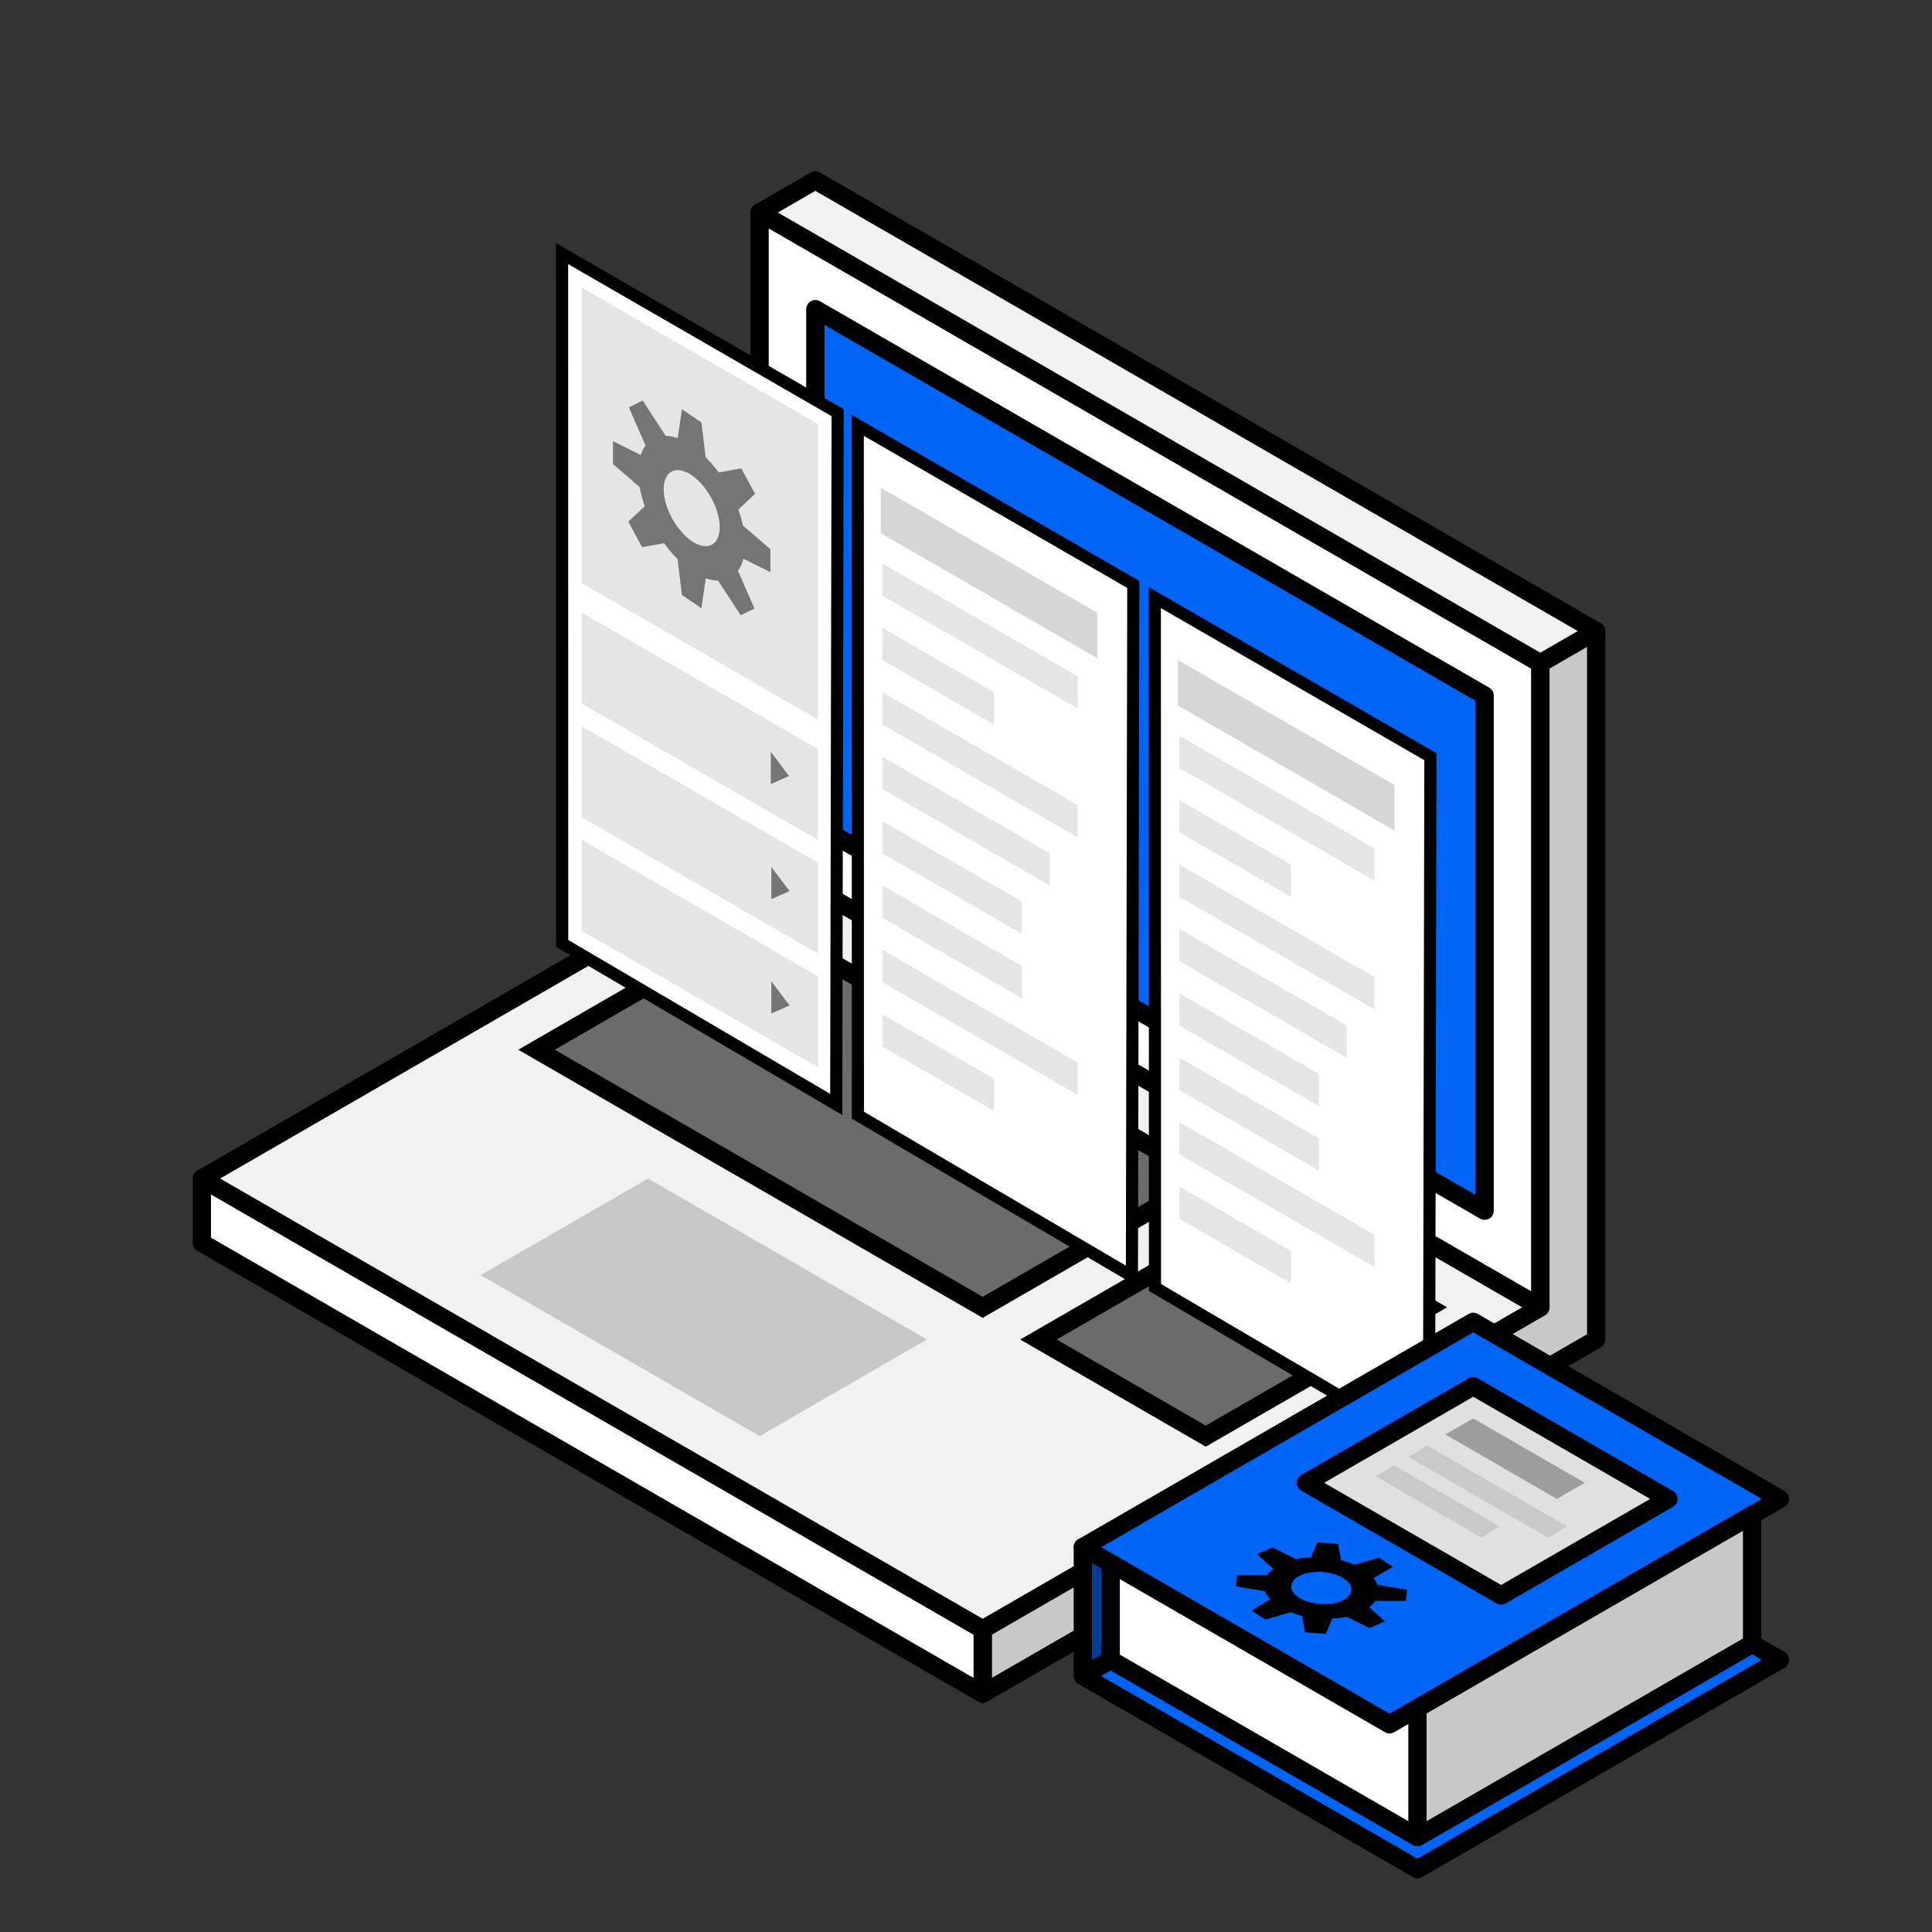 <?xml version="1.0" encoding="UTF-8" standalone="no"?>
<!-- Created with Inkscape (http://www.inkscape.org/) -->

<svg
   width="600pt"
   height="600pt"
   viewBox="0 0 211.667 211.667"
   version="1.1"
   id="svg1838"
   inkscape:version="1.2 (1:1.2.1+202207142221+cd75a1ee6d)"
   sodipodi:docname="calculation.svg"
   xmlns:inkscape="http://www.inkscape.org/namespaces/inkscape"
   xmlns:sodipodi="http://sodipodi.sourceforge.net/DTD/sodipodi-0.dtd"
   xmlns="http://www.w3.org/2000/svg"
   xmlns:svg="http://www.w3.org/2000/svg">
  <rect x="0" y="0" width="211.667" height="211.667" fill="#333333" stroke="none"/>
  <sodipodi:namedview
     id="namedview1840"
     pagecolor="#ffffff"
     bordercolor="#666666"
     borderopacity="1.0"
     inkscape:showpageshadow="2"
     inkscape:pageopacity="0.0"
     inkscape:pagecheckerboard="0"
     inkscape:deskcolor="#d1d1d1"
     inkscape:document-units="mm"
     showgrid="true"
     inkscape:lockguides="false"
     inkscape:zoom="0.70710678"
     inkscape:cx="248.19448"
     inkscape:cy="386.0803"
     inkscape:window-width="1846"
     inkscape:window-height="1016"
     inkscape:window-x="74"
     inkscape:window-y="27"
     inkscape:window-maximized="1"
     inkscape:current-layer="layer1">
    <inkscape:grid
       units="pt"
       spacingy="3.528"
       empspacing="10"
       type="axonomgrid"
       id="grid2205"
       snapvisiblegridlinesonly="true"
       originx="105.833"
       originy="105.833"
       visible="true"
       enabled="true" />
    <sodipodi:guide
       position="19.05,217.487"
       orientation="0,800"
       inkscape:locked="false"
       id="guide2263" />
    <sodipodi:guide
       position="211.667,211.667"
       orientation="800,0"
       inkscape:locked="false"
       id="guide2265" />
    <sodipodi:guide
       position="211.667,0"
       orientation="0,-800"
       inkscape:locked="false"
       id="guide2267" />
    <sodipodi:guide
       position="-23.283,119.856"
       orientation="-800,0"
       inkscape:locked="false"
       id="guide2269" />
  </sodipodi:namedview>
  <defs
     id="defs1835" />
  <g
     inkscape:label="Layer 1"
     inkscape:groupmode="layer"
     id="layer1">
    <g
       id="g273"
       transform="matrix(-1,0,0,1,213.659,14.023)" />
    <path
       style="fill:#ffffff;fill-opacity:1;stroke:#000000;stroke-width:2;stroke-linecap:round;stroke-linejoin:round;stroke-dasharray:none;stroke-opacity:1"
       d="M 83.219,23.283 168.764,72.672 V 143.228 L 83.219,93.839 Z"
       id="path2271" />
    <path
       style="fill:#f1f1f1;fill-opacity:1;stroke:#000000;stroke-width:2;stroke-linecap:round;stroke-linejoin:round;stroke-dasharray:none;stroke-opacity:1"
       d="m 83.219,23.283 6.11,-3.528 85.544,49.389 -6.11,3.528 z"
       id="path2273" />
    <path
       style="fill:#c8c8c8;fill-opacity:1;stroke:#000000;stroke-width:2;stroke-linecap:round;stroke-linejoin:round;stroke-dasharray:none;stroke-opacity:1"
       d="m 168.764,72.672 6.11,-3.528 v 77.611 l -67.213,38.806 v -7.056 l 61.103,-35.278 z"
       id="path2275" />
    <path
       style="fill:#ffffff;fill-opacity:1;stroke:#000000;stroke-width:2;stroke-linecap:round;stroke-linejoin:round;stroke-dasharray:none;stroke-opacity:1"
       d="M 107.661,178.506 22.116,129.117 v 7.056 l 85.544,49.389 z"
       id="path2277" />
    <path
       style="fill:#f1f1f1;fill-opacity:1;stroke:#000000;stroke-width:2;stroke-linecap:round;stroke-linejoin:round;stroke-dasharray:none;stroke-opacity:1"
       d="m 22.116,129.117 85.544,49.389 61.103,-35.278 -85.544,-49.389 z"
       id="path2279" />
    <path
       style="fill:#0064f6;fill-opacity:1;stroke:#000000;stroke-width:2;stroke-linecap:round;stroke-linejoin:round;stroke-dasharray:none;stroke-opacity:1"
       d="M 89.33,90.311 162.653,132.644 V 76.2 L 89.33,33.867 Z"
       id="path2295" />
    <path
       style="fill:#6b6b6b;fill-opacity:1;stroke:#000000;stroke-width:2;stroke-linecap:butt;stroke-linejoin:miter;stroke-dasharray:none;stroke-opacity:1"
       d="m 132.102,157.339 24.441,-14.111 -18.331,-10.583 -24.441,14.111 z"
       id="path18248" />
    <path
       style="fill:#6b6b6b;fill-opacity:1;stroke:#000000;stroke-width:2;stroke-linecap:butt;stroke-linejoin:miter;stroke-dasharray:none;stroke-opacity:1"
       d="m 107.661,143.228 24.441,-14.111 -48.882,-28.222 -24.441,14.111 z"
       id="path18250" />
    <path
       style="fill:#c8c8c8;fill-opacity:1;stroke:#000000;stroke-width:0;stroke-linecap:butt;stroke-linejoin:miter;stroke-dasharray:none;stroke-opacity:1"
       d="M 70.999,129.117 101.55,146.756 83.219,157.339 52.668,139.7 Z"
       id="path70369" />
    <path
       style="fill:#ffffff;fill-opacity:1;stroke:#000000;stroke-width:1.328;stroke-linecap:butt;stroke-linejoin:miter;stroke-miterlimit:4;stroke-dasharray:none;stroke-opacity:1;paint-order:normal"
       d="m 91.768,45.212 -30.188,-17.429 0.014,75.581 30.022,17.639 z"
       id="path21613"
       sodipodi:nodetypes="ccccc" />
    <path
       style="fill:#ffffff;fill-opacity:1;stroke:#000000;stroke-width:1.328;stroke-linecap:butt;stroke-linejoin:miter;stroke-miterlimit:4;stroke-dasharray:none;stroke-opacity:1;paint-order:normal"
       d="m 124.164,64.029 -30.188,-17.429 0.014,75.581 30.022,17.639 z"
       id="path21613-7"
       sodipodi:nodetypes="ccccc" />
    <path
       style="fill:#e5e5e5;fill-opacity:1;stroke:none;stroke-width:1.328;stroke-linecap:butt;stroke-linejoin:miter;stroke-miterlimit:4;stroke-dasharray:none;stroke-opacity:1;paint-order:normal"
       d="M 89.611,46.456 63.736,31.517 63.736,63.886 89.611,78.825 Z"
       id="path21669"
       sodipodi:nodetypes="ccccc" />
    <path
       id="path18421-3"
       style="fill:#757575;fill-opacity:1;stroke:none;stroke-width:0.356;stroke-linecap:butt;stroke-linejoin:miter;stroke-miterlimit:4;stroke-dasharray:none;stroke-opacity:1;paint-order:normal"
       d="m 76.845,46.281 0.469,3.818 a 8.708,4.61 60.919 0 1 1.418,1.659 l 2.484,-0.44 1.507,2.794 -1.832,1.715 a 8.708,4.61 60.919 0 1 0.497,1.739 l 3.016,2.605 v 2.505 L 81.44,61.214 a 8.708,4.61 60.919 0 1 -0.586,1.317 l 1.8,4.13 -1.507,0.749 -2.474,-3.796 a 8.708,4.61 60.919 0 1 -1.346,-0.261 l -0.483,3.279 -2.131,-1.446 -0.483,-3.935 a 8.708,4.61 60.919 0 1 -1.467,-1.736 l -2.42,0.428 -1.507,-2.794 1.805,-1.69 a 8.708,4.61 60.919 0 1 -0.554,-2.089 l -2.925,-2.527 v -2.505 l 3.042,1.502 a 8.708,4.61 60.919 0 1 0.518,-1.032 l -1.823,-4.182 1.507,-0.749 2.524,3.873 a 8.708,4.61 60.919 0 1 1.316,0.262 l 0.468,-3.178 z m -1.065,5.785 a 4.57,2.42 60.919 0 0 -0.079,-0.052 4.57,2.42 60.919 0 0 -0.079,-0.05 4.57,2.42 60.919 0 0 -0.079,-0.048 4.57,2.42 60.919 0 0 -0.079,-0.045 4.57,2.42 60.919 0 0 -0.078,-0.042 4.57,2.42 60.919 0 0 -0.078,-0.04 4.57,2.42 60.919 0 0 -0.078,-0.037 4.57,2.42 60.919 0 0 -0.077,-0.035 4.57,2.42 60.919 0 0 -0.077,-0.032 4.57,2.42 60.919 0 0 -0.077,-0.029 4.57,2.42 60.919 0 0 -0.076,-0.027 4.57,2.42 60.919 0 0 -0.076,-0.024 4.57,2.42 60.919 0 0 -0.075,-0.021 4.57,2.42 60.919 0 0 -0.074,-0.019 4.57,2.42 60.919 0 0 -0.074,-0.016 4.57,2.42 60.919 0 0 -0.073,-0.013 4.57,2.42 60.919 0 0 -0.072,-0.011 4.57,2.42 60.919 0 0 -0.071,-0.008 4.57,2.42 60.919 0 0 -0.07,-0.005 4.57,2.42 60.919 0 0 -0.069,-0.002 4.57,2.42 60.919 0 0 -0.068,4.23e-4 4.57,2.42 60.919 0 0 -0.067,0.003 4.57,2.42 60.919 0 0 -0.066,0.006 4.57,2.42 60.919 0 0 -0.065,0.009 4.57,2.42 60.919 0 0 -0.064,0.012 4.57,2.42 60.919 0 0 -0.063,0.014 4.57,2.42 60.919 0 0 -0.061,0.017 4.57,2.42 60.919 0 0 -0.06,0.02 4.57,2.42 60.919 0 0 -0.059,0.022 4.57,2.42 60.919 0 0 -0.057,0.025 4.57,2.42 60.919 0 0 -0.056,0.028 4.57,2.42 60.919 0 0 -0.054,0.03 4.57,2.42 60.919 0 0 -0.053,0.033 4.57,2.42 60.919 0 0 -0.051,0.036 4.57,2.42 60.919 0 0 -0.05,0.038 4.57,2.42 60.919 0 0 -0.048,0.041 4.57,2.42 60.919 0 0 -0.047,0.043 4.57,2.42 60.919 0 0 -0.045,0.046 4.57,2.42 60.919 0 0 -0.043,0.048 4.57,2.42 60.919 0 0 -0.042,0.051 4.57,2.42 60.919 0 0 -0.04,0.053 4.57,2.42 60.919 0 0 -0.038,0.056 4.57,2.42 60.919 0 0 -0.036,0.058 4.57,2.42 60.919 0 0 -0.034,0.06 4.57,2.42 60.919 0 0 -0.033,0.062 4.57,2.42 60.919 0 0 -0.031,0.065 4.57,2.42 60.919 0 0 -0.029,0.067 4.57,2.42 60.919 0 0 -0.027,0.069 4.57,2.42 60.919 0 0 -0.025,0.071 4.57,2.42 60.919 0 0 -0.023,0.073 4.57,2.42 60.919 0 0 -0.021,0.075 4.57,2.42 60.919 0 0 -0.019,0.077 4.57,2.42 60.919 0 0 -0.017,0.079 4.57,2.42 60.919 0 0 -0.015,0.081 4.57,2.42 60.919 0 0 -0.013,0.083 4.57,2.42 60.919 0 0 -0.011,0.084 4.57,2.42 60.919 0 0 -0.009,0.086 4.57,2.42 60.919 0 0 -0.007,0.088 4.57,2.42 60.919 0 0 -0.005,0.089 4.57,2.42 60.919 0 0 -0.003,0.091 4.57,2.42 60.919 0 0 -0.001,0.092 4.57,2.42 60.919 0 0 0.009,0.275 4.57,2.42 60.919 0 0 0.026,0.285 4.57,2.42 60.919 0 0 0.043,0.294 4.57,2.42 60.919 0 0 0.059,0.301 4.57,2.42 60.919 0 0 0.076,0.306 4.57,2.42 60.919 0 0 0.092,0.309 4.57,2.42 60.919 0 0 0.107,0.311 4.57,2.42 60.919 0 0 0.122,0.311 4.57,2.42 60.919 0 0 0.136,0.309 4.57,2.42 60.919 0 0 0.15,0.306 4.57,2.42 60.919 0 0 0.162,0.301 4.57,2.42 60.919 0 0 0.174,0.294 4.57,2.42 60.919 0 0 0.185,0.285 4.57,2.42 60.919 0 0 0.194,0.275 4.57,2.42 60.919 0 0 0.203,0.264 4.57,2.42 60.919 0 0 0.21,0.25 4.57,2.42 60.919 0 0 0.216,0.236 4.57,2.42 60.919 0 0 0.222,0.22 4.57,2.42 60.919 0 0 0.225,0.203 4.57,2.42 60.919 0 0 0.228,0.185 4.57,2.42 60.919 0 0 0.229,0.166 4.57,2.42 60.919 0 0 0.229,0.145 4.57,2.42 60.919 0 0 0.228,0.125 4.57,2.42 60.919 0 0 0.225,0.103 4.57,2.42 60.919 0 0 0.222,0.081 4.57,2.42 60.919 0 0 0.216,0.058 4.57,2.42 60.919 0 0 0.21,0.035 4.57,2.42 60.919 0 0 0.203,0.012 4.57,2.42 60.919 0 0 0.194,-0.012 4.57,2.42 60.919 0 0 0.184,-0.035 4.57,2.42 60.919 0 0 0.174,-0.058 4.57,2.42 60.919 0 0 0.162,-0.081 4.57,2.42 60.919 0 0 0.15,-0.103 4.57,2.42 60.919 0 0 0.136,-0.124 4.57,2.42 60.919 0 0 0.122,-0.146 4.57,2.42 60.919 0 0 0.107,-0.166 4.57,2.42 60.919 0 0 0.092,-0.185 4.57,2.42 60.919 0 0 0.076,-0.203 4.57,2.42 60.919 0 0 0.059,-0.22 4.57,2.42 60.919 0 0 0.043,-0.236 4.57,2.42 60.919 0 0 0.026,-0.25 4.57,2.42 60.919 0 0 0.009,-0.264 4.57,2.42 60.919 0 0 -0.009,-0.275 4.57,2.42 60.919 0 0 -0.026,-0.285 4.57,2.42 60.919 0 0 -0.043,-0.294 4.57,2.42 60.919 0 0 -0.059,-0.301 4.57,2.42 60.919 0 0 -0.076,-0.306 4.57,2.42 60.919 0 0 -0.092,-0.309 4.57,2.42 60.919 0 0 -0.107,-0.311 4.57,2.42 60.919 0 0 -0.122,-0.311 4.57,2.42 60.919 0 0 -0.136,-0.309 4.57,2.42 60.919 0 0 -0.15,-0.306 4.57,2.42 60.919 0 0 -0.162,-0.301 4.57,2.42 60.919 0 0 -0.174,-0.294 4.57,2.42 60.919 0 0 -0.184,-0.285 4.57,2.42 60.919 0 0 -0.194,-0.275 4.57,2.42 60.919 0 0 -0.203,-0.264 4.57,2.42 60.919 0 0 -0.21,-0.251 4.57,2.42 60.919 0 0 -0.216,-0.236 4.57,2.42 60.919 0 0 -0.222,-0.22 4.57,2.42 60.919 0 0 -0.225,-0.203 4.57,2.42 60.919 0 0 -0.228,-0.185 4.57,2.42 60.919 0 0 -0.229,-0.166 z" />
    <path
       style="fill:#e5e5e5;fill-opacity:1;stroke:none;stroke-width:1.328;stroke-linecap:butt;stroke-linejoin:miter;stroke-miterlimit:4;stroke-dasharray:none;stroke-opacity:1;paint-order:normal"
       d="m 63.736,67.122 v 9.959 l 25.875,14.939 v -9.959 z"
       id="path22020" />
    <path
       style="fill:#757575;fill-opacity:1;stroke:none;stroke-width:1.328;stroke-linecap:butt;stroke-linejoin:miter;stroke-miterlimit:4;stroke-dasharray:none;stroke-opacity:1;paint-order:normal"
       d="m 86.444,85.019 -1.997,0.882 v -3.528 z"
       id="path22229"
       sodipodi:nodetypes="cccc" />
    <path
       style="fill:#e5e5e5;fill-opacity:1;stroke:none;stroke-width:1.328;stroke-linecap:butt;stroke-linejoin:miter;stroke-miterlimit:4;stroke-dasharray:none;stroke-opacity:1;paint-order:normal"
       d="m 63.736,79.571 v 9.959 l 25.875,14.939 v -9.959 z"
       id="path22020-5" />
    <path
       style="fill:#e5e5e5;fill-opacity:1;stroke:none;stroke-width:1.328;stroke-linecap:butt;stroke-linejoin:miter;stroke-miterlimit:4;stroke-dasharray:none;stroke-opacity:1;paint-order:normal"
       d="m 63.736,92.02 v 9.959 l 25.875,14.939 v -9.959 z"
       id="path22020-5-2" />
    <path
       style="fill:#757575;fill-opacity:1;stroke:none;stroke-width:1.328;stroke-linecap:butt;stroke-linejoin:miter;stroke-miterlimit:4;stroke-dasharray:none;stroke-opacity:1;paint-order:normal"
       d="m 86.504,97.631 -1.997,0.882 v -3.528 z"
       id="path22229-3"
       sodipodi:nodetypes="cccc" />
    <path
       style="fill:#757575;fill-opacity:1;stroke:none;stroke-width:1.328;stroke-linecap:butt;stroke-linejoin:miter;stroke-miterlimit:4;stroke-dasharray:none;stroke-opacity:1;paint-order:normal"
       d="m 86.504,110.155 -1.997,0.882 v -3.528 z"
       id="path22229-3-6"
       sodipodi:nodetypes="cccc" />
    <path
       style="fill:#d6d6d6;fill-opacity:1;stroke:none;stroke-width:0.332;stroke-linecap:butt;stroke-linejoin:round;stroke-miterlimit:0;stroke-dasharray:none;stroke-opacity:1;paint-order:normal"
       d="m 96.5,53.437 v 4.98 l 23.719,13.694 v -4.98 z"
       id="path12156" />
    <path
       style="fill:#e5e5e5;fill-opacity:1;stroke:none;stroke-width:1.328;stroke-linecap:butt;stroke-linejoin:miter;stroke-miterlimit:4;stroke-dasharray:none;stroke-opacity:1;paint-order:normal"
       d="m 96.668,61.736 v 3.528 l 21.386,12.347 v -3.528 z"
       id="path21795"
       sodipodi:nodetypes="ccccc" />
    <path
       style="fill:#e5e5e5;fill-opacity:1;stroke:none;stroke-width:1.328;stroke-linecap:butt;stroke-linejoin:miter;stroke-miterlimit:4;stroke-dasharray:none;stroke-opacity:1;paint-order:normal"
       d="m 96.668,75.847 v 3.528 l 21.386,12.347 v -3.528 z"
       id="path21795-5"
       sodipodi:nodetypes="ccccc" />
    <path
       style="fill:#e5e5e5;fill-opacity:1;stroke:none;stroke-width:1.328;stroke-linecap:butt;stroke-linejoin:miter;stroke-miterlimit:4;stroke-dasharray:none;stroke-opacity:1;paint-order:normal"
       d="m 96.668,68.792 v 3.528 l 12.221,7.056 V 75.847 Z"
       id="path21795-3"
       sodipodi:nodetypes="ccccc" />
    <path
       style="fill:#e5e5e5;fill-opacity:1;stroke:none;stroke-width:1.328;stroke-linecap:butt;stroke-linejoin:miter;stroke-miterlimit:4;stroke-dasharray:none;stroke-opacity:1;paint-order:normal"
       d="m 96.668,82.903 v 3.528 l 18.331,10.583 v -3.528 z"
       id="path21795-6"
       sodipodi:nodetypes="ccccc" />
    <path
       style="fill:#e5e5e5;fill-opacity:1;stroke:none;stroke-width:1.328;stroke-linecap:butt;stroke-linejoin:miter;stroke-miterlimit:4;stroke-dasharray:none;stroke-opacity:1;paint-order:normal"
       d="m 96.668,97.014 v 3.528 l 15.276,8.819 v -3.528 z"
       id="path21795-5-2"
       sodipodi:nodetypes="ccccc" />
    <path
       style="fill:#e5e5e5;fill-opacity:1;stroke:none;stroke-width:1.328;stroke-linecap:butt;stroke-linejoin:miter;stroke-miterlimit:4;stroke-dasharray:none;stroke-opacity:1;paint-order:normal"
       d="m 96.668,89.958 v 3.528 l 15.276,8.819 v -3.528 z"
       id="path21795-3-9"
       sodipodi:nodetypes="ccccc" />
    <path
       style="fill:#e5e5e5;fill-opacity:1;stroke:none;stroke-width:1.328;stroke-linecap:butt;stroke-linejoin:miter;stroke-miterlimit:4;stroke-dasharray:none;stroke-opacity:1;paint-order:normal"
       d="m 96.668,104.069 v 3.528 l 21.386,12.347 v -3.528 z"
       id="path21795-6-1"
       sodipodi:nodetypes="ccccc" />
    <path
       style="fill:#e5e5e5;fill-opacity:1;stroke:none;stroke-width:1.328;stroke-linecap:butt;stroke-linejoin:miter;stroke-miterlimit:4;stroke-dasharray:none;stroke-opacity:1;paint-order:normal"
       d="m 96.668,111.125 v 3.528 l 12.221,7.056 v -3.528 z"
       id="path21795-3-9-7"
       sodipodi:nodetypes="ccccc" />
    <path
       style="fill:#ffffff;fill-opacity:1;stroke:#000000;stroke-width:1.328;stroke-linecap:butt;stroke-linejoin:miter;stroke-miterlimit:4;stroke-dasharray:none;stroke-opacity:1;paint-order:normal"
       d="m 156.712,82.903 -30.188,-17.429 0.014,75.581 30.022,17.639 z"
       id="path21613-7-0"
       sodipodi:nodetypes="ccccc" />
    <path
       style="fill:#d6d6d6;fill-opacity:1;stroke:none;stroke-width:0.332;stroke-linecap:butt;stroke-linejoin:round;stroke-miterlimit:0;stroke-dasharray:none;stroke-opacity:1;paint-order:normal"
       d="m 129.048,72.311 v 4.98 l 23.719,13.694 v -4.98 z"
       id="path12156-9" />
    <path
       style="fill:#e5e5e5;fill-opacity:1;stroke:none;stroke-width:1.328;stroke-linecap:butt;stroke-linejoin:miter;stroke-miterlimit:4;stroke-dasharray:none;stroke-opacity:1;paint-order:normal"
       d="m 129.216,80.61 v 3.528 l 21.386,12.347 v -3.528 z"
       id="path21795-36"
       sodipodi:nodetypes="ccccc" />
    <path
       style="fill:#e5e5e5;fill-opacity:1;stroke:none;stroke-width:1.328;stroke-linecap:butt;stroke-linejoin:miter;stroke-miterlimit:4;stroke-dasharray:none;stroke-opacity:1;paint-order:normal"
       d="m 129.216,94.721 v 3.528 l 21.386,12.347 v -3.528 z"
       id="path21795-5-0"
       sodipodi:nodetypes="ccccc" />
    <path
       style="fill:#e5e5e5;fill-opacity:1;stroke:none;stroke-width:1.328;stroke-linecap:butt;stroke-linejoin:miter;stroke-miterlimit:4;stroke-dasharray:none;stroke-opacity:1;paint-order:normal"
       d="m 129.216,87.665 v 3.528 l 12.221,7.056 v -3.528 z"
       id="path21795-3-6"
       sodipodi:nodetypes="ccccc" />
    <path
       style="fill:#e5e5e5;fill-opacity:1;stroke:none;stroke-width:1.328;stroke-linecap:butt;stroke-linejoin:miter;stroke-miterlimit:4;stroke-dasharray:none;stroke-opacity:1;paint-order:normal"
       d="m 129.216,101.776 v 3.528 l 18.331,10.583 v -3.528 z"
       id="path21795-6-2"
       sodipodi:nodetypes="ccccc" />
    <path
       style="fill:#e5e5e5;fill-opacity:1;stroke:none;stroke-width:1.328;stroke-linecap:butt;stroke-linejoin:miter;stroke-miterlimit:4;stroke-dasharray:none;stroke-opacity:1;paint-order:normal"
       d="m 129.216,115.888 v 3.528 l 15.276,8.819 v -3.528 z"
       id="path21795-5-2-6"
       sodipodi:nodetypes="ccccc" />
    <path
       style="fill:#e5e5e5;fill-opacity:1;stroke:none;stroke-width:1.328;stroke-linecap:butt;stroke-linejoin:miter;stroke-miterlimit:4;stroke-dasharray:none;stroke-opacity:1;paint-order:normal"
       d="m 129.216,108.832 v 3.528 l 15.276,8.819 v -3.528 z"
       id="path21795-3-9-1"
       sodipodi:nodetypes="ccccc" />
    <path
       style="fill:#e5e5e5;fill-opacity:1;stroke:none;stroke-width:1.328;stroke-linecap:butt;stroke-linejoin:miter;stroke-miterlimit:4;stroke-dasharray:none;stroke-opacity:1;paint-order:normal"
       d="m 129.216,122.943 v 3.528 l 21.386,12.347 v -3.528 z"
       id="path21795-6-1-8"
       sodipodi:nodetypes="ccccc" />
    <path
       style="fill:#e5e5e5;fill-opacity:1;stroke:none;stroke-width:1.328;stroke-linecap:butt;stroke-linejoin:miter;stroke-miterlimit:4;stroke-dasharray:none;stroke-opacity:1;paint-order:normal"
       d="m 129.216,129.999 v 3.528 l 12.221,7.056 v -3.528 z"
       id="path21795-3-9-7-7"
       sodipodi:nodetypes="ccccc" />
    <path
       style="fill:#0064f6;fill-opacity:1;stroke:#000000;stroke-width:2;stroke-linecap:round;stroke-linejoin:round;stroke-opacity:1"
       d="m 118.633,169.51 33.607,19.403 42.772,-24.694 -33.607,-19.403 z"
       id="path1082" />
    <path
       style="fill:#003d95;fill-opacity:1;stroke:#000000;stroke-width:2;stroke-linecap:round;stroke-linejoin:round;stroke-opacity:1"
       d="m 118.633,169.51 v 14.111 l 3.055,-1.764 v -10.583 z"
       id="path2612" />
    <path
       style="fill:#0064f6;fill-opacity:1;stroke:#000000;stroke-width:2;stroke-linecap:round;stroke-linejoin:round;stroke-opacity:1"
       d="m 118.633,183.621 36.662,21.167 39.717,-22.931 -3.055,-1.764 -36.662,21.167 -33.607,-19.403 z"
       id="path2614" />
    <path
       style="fill:#c8c8c8;fill-opacity:1;stroke:#000000;stroke-width:2;stroke-linecap:round;stroke-linejoin:round;stroke-opacity:1"
       d="m 191.956,165.982 v 14.111 l -36.662,21.167 v -14.111 z"
       id="path2616" />
    <path
       style="fill:#ffffff;fill-opacity:1;stroke:#000000;stroke-width:2;stroke-linecap:round;stroke-linejoin:round;stroke-opacity:1"
       d="m 121.688,181.857 v -10.583 l 30.551,17.639 3.055,-1.764 v 14.111 z"
       id="path2672" />
    <path
       style="fill:#e0e0e0;fill-opacity:1;stroke:#000000;stroke-width:2;stroke-linecap:round;stroke-linejoin:round;stroke-opacity:1"
       d="m 161.405,151.871 -18.331,10.583 21.386,12.347 18.331,-10.583 z"
       id="path4447" />
    <path
       style="fill:#9e9e9e;fill-opacity:1;stroke:none;stroke-width:2;stroke-linecap:round;stroke-linejoin:round;stroke-opacity:1"
       d="m 158.35,157.162 3.055,-1.764 12.221,7.056 -3.055,1.764 z"
       id="path6123" />
    <path
       style="fill:#bfbfbf;fill-opacity:1;stroke:none;stroke-width:2;stroke-linecap:round;stroke-linejoin:round;stroke-opacity:1"
       d="m 156.353,158.397 -1.997,1.235 15.276,8.819 1.997,-1.235 z"
       id="path7259"
       sodipodi:nodetypes="ccccc" />
    <path
       style="fill:#c9c9c9;fill-opacity:1;stroke:none;stroke-width:2;stroke-linecap:round;stroke-linejoin:round;stroke-opacity:1"
       d="m 156.353,158.397 -1.997,1.235 15.276,8.819 1.997,-1.235 z"
       id="path7259-9"
       sodipodi:nodetypes="ccccc" />
    <path
       style="fill:#c9c9c9;fill-opacity:1;stroke:none;stroke-width:2;stroke-linecap:round;stroke-linejoin:round;stroke-opacity:1"
       d="m 152.709,160.514 -1.997,1.235 11.572,6.703 1.997,-1.235 z"
       id="path7259-9-2"
       sodipodi:nodetypes="ccccc" />
    <path
       id="path18421-3-0"
       style="fill:#000000;fill-opacity:1;stroke:none;stroke-width:0.258;stroke-linecap:butt;stroke-linejoin:miter;stroke-miterlimit:4;stroke-dasharray:none;stroke-opacity:1;paint-order:normal"
       d="m 150.022,178.356 -2.495,-1.232 a 6.29,3.351 4.106 0 1 -1.563,0.204 l -0.715,1.686 -2.285,-0.193 -0.314,-1.796 a 6.29,3.351 4.106 0 1 -1.248,-0.389 l -2.767,0.8 -1.515,-0.995 2.055,-1.222 a 6.29,3.351 4.106 0 1 -0.565,-0.88 l -3.209,-0.545 0.142,-1.214 3.273,0.003 a 6.29,3.351 4.106 0 1 0.689,-0.715 l -1.792,-1.597 1.716,-0.722 2.571,1.27 a 6.29,3.351 4.106 0 1 1.629,-0.203 l 0.697,-1.643 2.285,0.193 0.309,1.77 a 6.29,3.351 4.106 0 1 1.482,0.493 l 2.683,-0.776 1.515,0.995 -2.109,1.255 a 6.29,3.351 4.106 0 1 0.42,0.725 l 3.249,0.552 -0.142,1.214 -3.339,-0.003 a 6.29,3.351 4.106 0 1 -0.678,0.697 l 1.737,1.548 z m -3.078,-2.947 a 3.301,1.759 4.106 0 0 0.063,-0.027 3.301,1.759 4.106 0 0 0.061,-0.028 3.301,1.759 4.106 0 0 0.06,-0.029 3.301,1.759 4.106 0 0 0.058,-0.03 3.301,1.759 4.106 0 0 0.057,-0.031 3.301,1.759 4.106 0 0 0.055,-0.032 3.301,1.759 4.106 0 0 0.053,-0.033 3.301,1.759 4.106 0 0 0.052,-0.033 3.301,1.759 4.106 0 0 0.05,-0.034 3.301,1.759 4.106 0 0 0.048,-0.035 3.301,1.759 4.106 0 0 0.046,-0.036 3.301,1.759 4.106 0 0 0.044,-0.036 3.301,1.759 4.106 0 0 0.043,-0.037 3.301,1.759 4.106 0 0 0.041,-0.038 3.301,1.759 4.106 0 0 0.039,-0.038 3.301,1.759 4.106 0 0 0.037,-0.039 3.301,1.759 4.106 0 0 0.035,-0.04 3.301,1.759 4.106 0 0 0.033,-0.04 3.301,1.759 4.106 0 0 0.031,-0.041 3.301,1.759 4.106 0 0 0.029,-0.041 3.301,1.759 4.106 0 0 0.027,-0.042 3.301,1.759 4.106 0 0 0.025,-0.042 3.301,1.759 4.106 0 0 0.022,-0.043 3.301,1.759 4.106 0 0 0.02,-0.043 3.301,1.759 4.106 0 0 0.018,-0.043 3.301,1.759 4.106 0 0 0.016,-0.044 3.301,1.759 4.106 0 0 0.014,-0.044 3.301,1.759 4.106 0 0 0.012,-0.044 3.301,1.759 4.106 0 0 0.01,-0.045 3.301,1.759 4.106 0 0 0.007,-0.045 3.301,1.759 4.106 0 0 0.005,-0.045 3.301,1.759 4.106 0 0 0.003,-0.045 3.301,1.759 4.106 0 0 7.2e-4,-0.045 3.301,1.759 4.106 0 0 -0.001,-0.045 3.301,1.759 4.106 0 0 -0.004,-0.045 3.301,1.759 4.106 0 0 -0.006,-0.046 3.301,1.759 4.106 0 0 -0.008,-0.046 3.301,1.759 4.106 0 0 -0.01,-0.046 3.301,1.759 4.106 0 0 -0.012,-0.046 3.301,1.759 4.106 0 0 -0.014,-0.045 3.301,1.759 4.106 0 0 -0.016,-0.045 3.301,1.759 4.106 0 0 -0.019,-0.045 3.301,1.759 4.106 0 0 -0.021,-0.045 3.301,1.759 4.106 0 0 -0.023,-0.045 3.301,1.759 4.106 0 0 -0.025,-0.045 3.301,1.759 4.106 0 0 -0.027,-0.044 3.301,1.759 4.106 0 0 -0.029,-0.044 3.301,1.759 4.106 0 0 -0.031,-0.044 3.301,1.759 4.106 0 0 -0.033,-0.043 3.301,1.759 4.106 0 0 -0.035,-0.043 3.301,1.759 4.106 0 0 -0.037,-0.043 3.301,1.759 4.106 0 0 -0.039,-0.042 3.301,1.759 4.106 0 0 -0.041,-0.042 3.301,1.759 4.106 0 0 -0.043,-0.041 3.301,1.759 4.106 0 0 -0.045,-0.041 3.301,1.759 4.106 0 0 -0.047,-0.04 3.301,1.759 4.106 0 0 -0.049,-0.04 3.301,1.759 4.106 0 0 -0.05,-0.039 3.301,1.759 4.106 0 0 -0.052,-0.038 3.301,1.759 4.106 0 0 -0.054,-0.038 3.301,1.759 4.106 0 0 -0.055,-0.037 3.301,1.759 4.106 0 0 -0.17,-0.104 3.301,1.759 4.106 0 0 -0.183,-0.098 3.301,1.759 4.106 0 0 -0.195,-0.091 3.301,1.759 4.106 0 0 -0.205,-0.083 3.301,1.759 4.106 0 0 -0.215,-0.075 3.301,1.759 4.106 0 0 -0.223,-0.067 3.301,1.759 4.106 0 0 -0.231,-0.058 3.301,1.759 4.106 0 0 -0.236,-0.049 3.301,1.759 4.106 0 0 -0.241,-0.04 3.301,1.759 4.106 0 0 -0.244,-0.03 3.301,1.759 4.106 0 0 -0.246,-0.021 3.301,1.759 4.106 0 0 -0.246,-0.011 3.301,1.759 4.106 0 0 -0.245,-7.2e-4 3.301,1.759 4.106 0 0 -0.243,0.009 3.301,1.759 4.106 0 0 -0.24,0.019 3.301,1.759 4.106 0 0 -0.234,0.028 3.301,1.759 4.106 0 0 -0.228,0.038 3.301,1.759 4.106 0 0 -0.221,0.047 3.301,1.759 4.106 0 0 -0.212,0.056 3.301,1.759 4.106 0 0 -0.202,0.065 3.301,1.759 4.106 0 0 -0.191,0.074 3.301,1.759 4.106 0 0 -0.178,0.082 3.301,1.759 4.106 0 0 -0.165,0.089 3.301,1.759 4.106 0 0 -0.151,0.096 3.301,1.759 4.106 0 0 -0.136,0.103 3.301,1.759 4.106 0 0 -0.12,0.109 3.301,1.759 4.106 0 0 -0.104,0.114 3.301,1.759 4.106 0 0 -0.087,0.119 3.301,1.759 4.106 0 0 -0.07,0.123 3.301,1.759 4.106 0 0 -0.052,0.126 3.301,1.759 4.106 0 0 -0.034,0.129 3.301,1.759 4.106 0 0 -0.015,0.131 3.301,1.759 4.106 0 0 0.003,0.132 3.301,1.759 4.106 0 0 0.021,0.132 3.301,1.759 4.106 0 0 0.04,0.132 3.301,1.759 4.106 0 0 0.058,0.131 3.301,1.759 4.106 0 0 0.076,0.129 3.301,1.759 4.106 0 0 0.093,0.127 3.301,1.759 4.106 0 0 0.11,0.124 3.301,1.759 4.106 0 0 0.126,0.12 3.301,1.759 4.106 0 0 0.141,0.115 3.301,1.759 4.106 0 0 0.156,0.11 3.301,1.759 4.106 0 0 0.17,0.104 3.301,1.759 4.106 0 0 0.183,0.098 3.301,1.759 4.106 0 0 0.195,0.091 3.301,1.759 4.106 0 0 0.205,0.083 3.301,1.759 4.106 0 0 0.215,0.075 3.301,1.759 4.106 0 0 0.223,0.067 3.301,1.759 4.106 0 0 0.231,0.058 3.301,1.759 4.106 0 0 0.236,0.049 3.301,1.759 4.106 0 0 0.241,0.04 3.301,1.759 4.106 0 0 0.244,0.03 3.301,1.759 4.106 0 0 0.246,0.021 3.301,1.759 4.106 0 0 0.246,0.011 3.301,1.759 4.106 0 0 0.245,0.002 3.301,1.759 4.106 0 0 0.243,-0.009 3.301,1.759 4.106 0 0 0.239,-0.019 3.301,1.759 4.106 0 0 0.235,-0.028 3.301,1.759 4.106 0 0 0.228,-0.038 3.301,1.759 4.106 0 0 0.221,-0.047 3.301,1.759 4.106 0 0 0.212,-0.056 3.301,1.759 4.106 0 0 0.202,-0.065 3.301,1.759 4.106 0 0 0.191,-0.074 z" />
  </g>
</svg>

